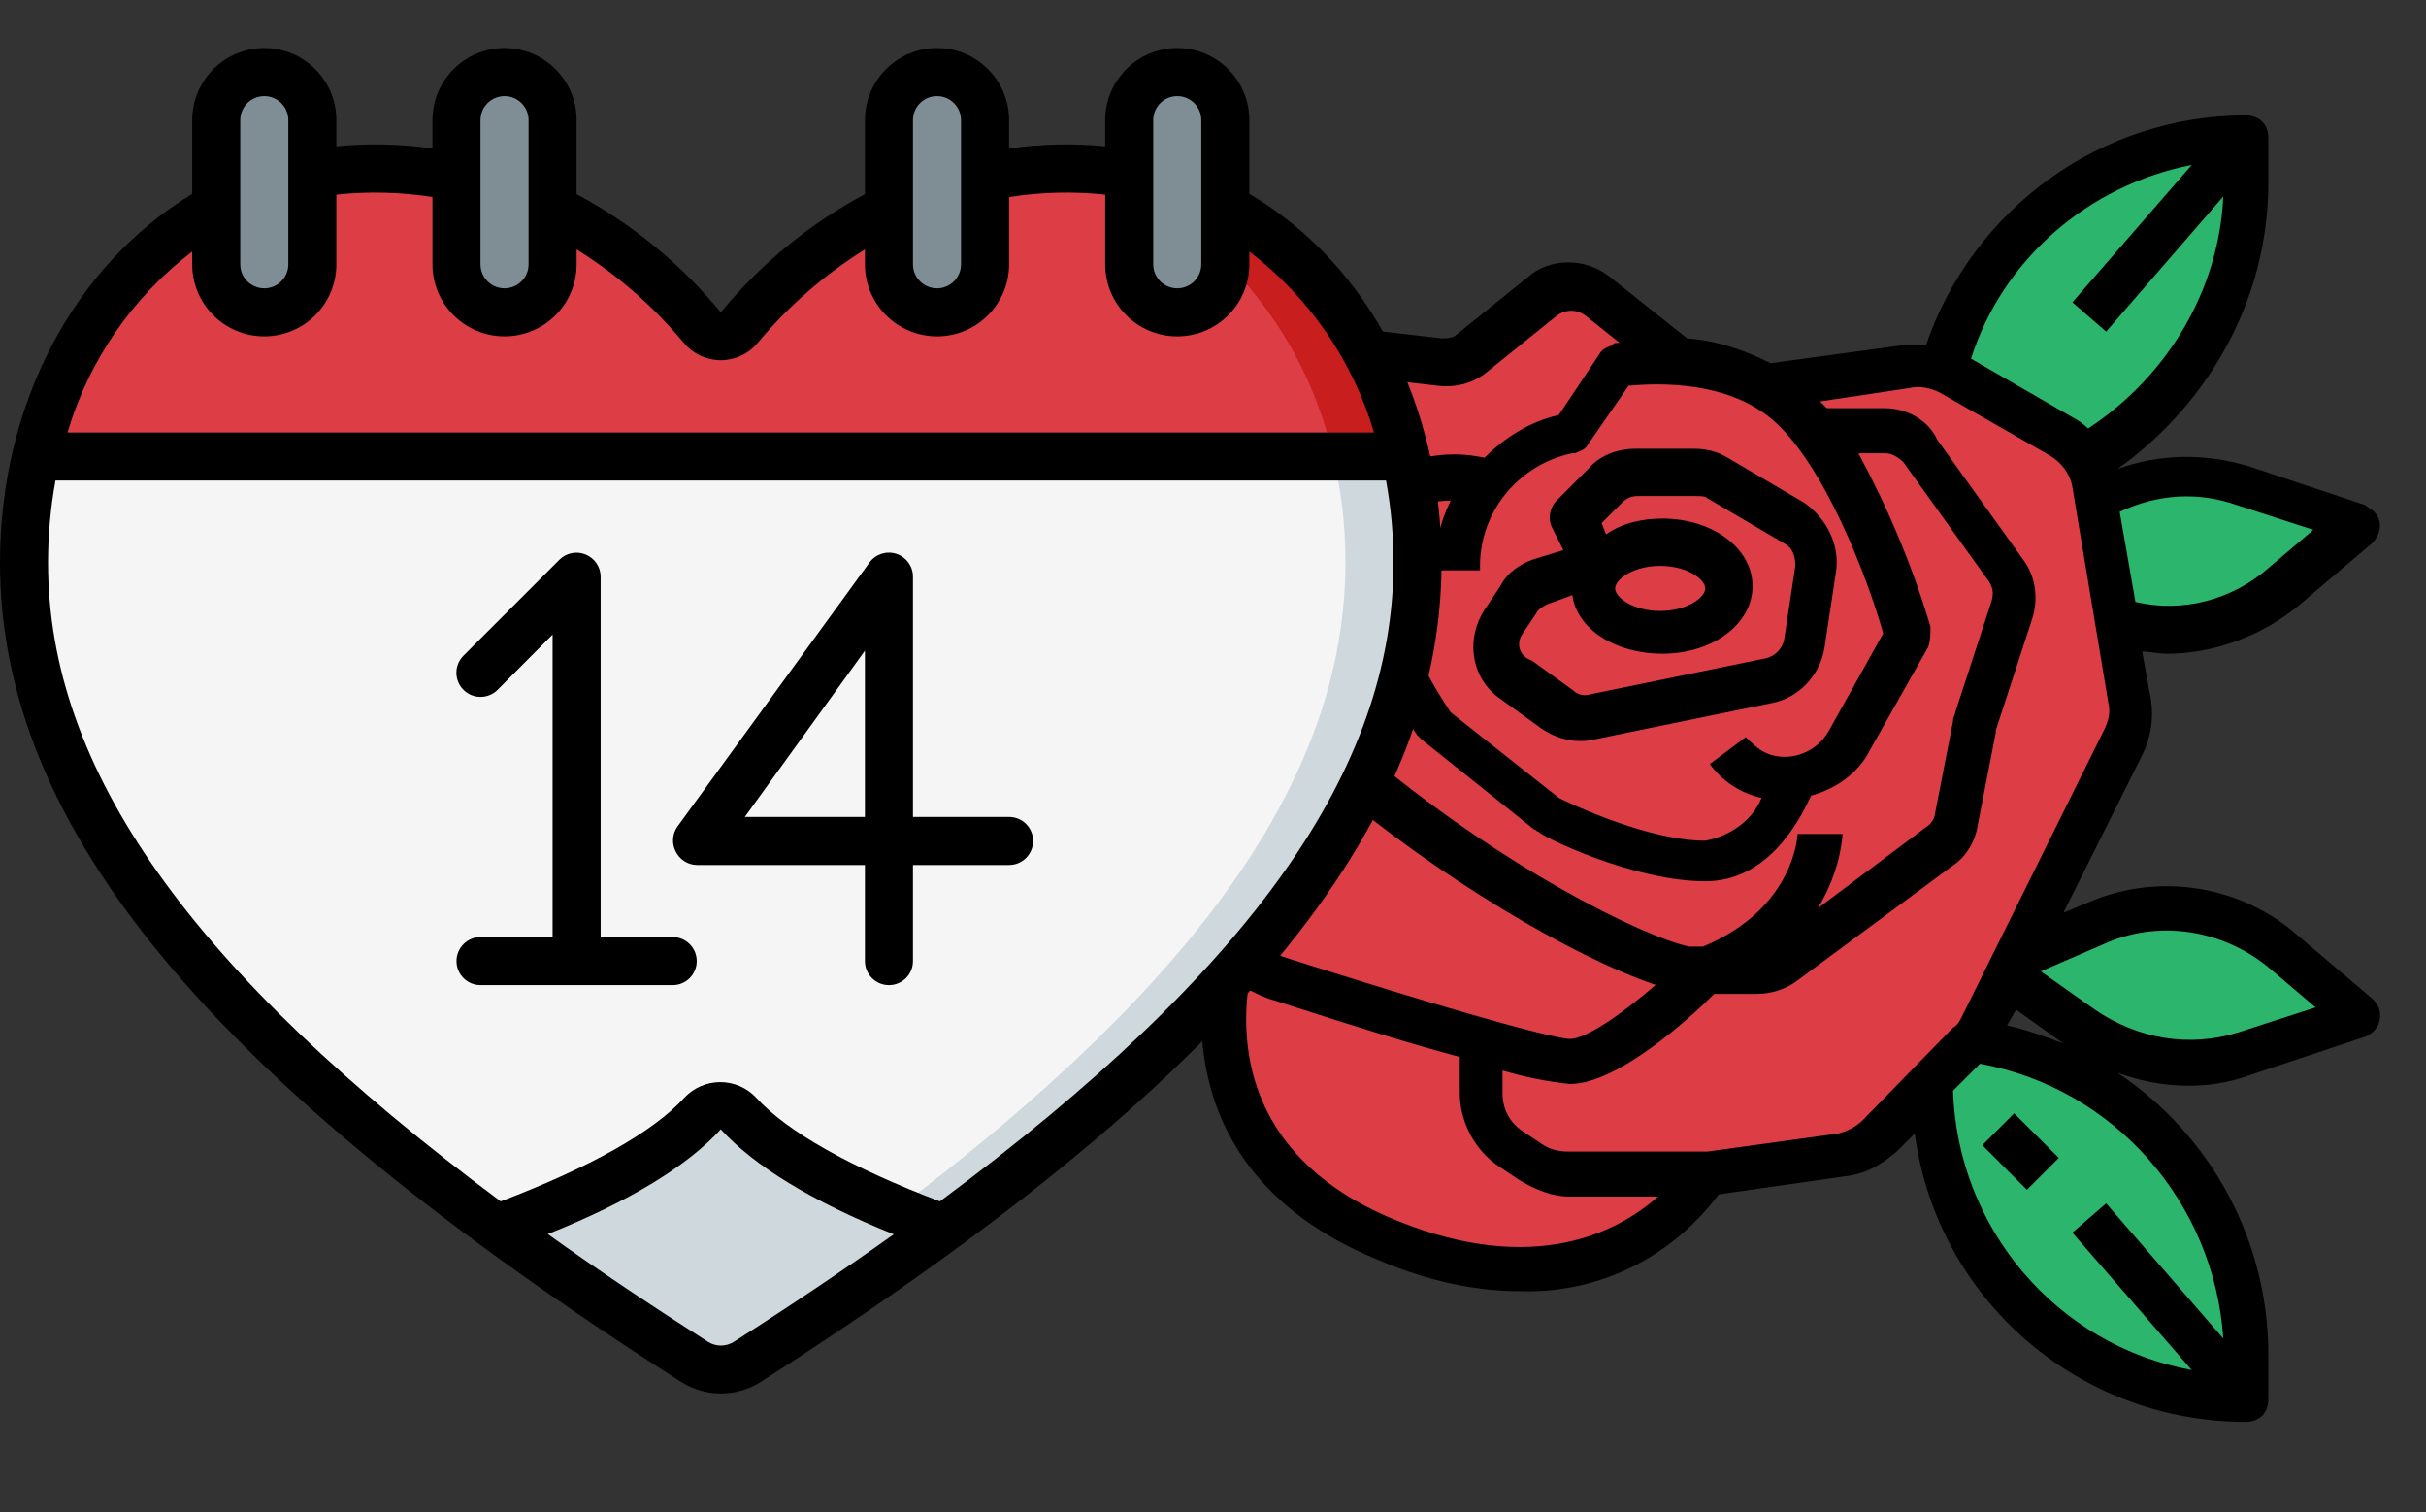<svg width="138" height="86" viewBox="0 0 138 86" fill="none" xmlns="http://www.w3.org/2000/svg">
<rect x="0" y="0" width="138" height="86" fill="#333333" stroke="none"/>
<path d="M129.928 33.213L134.156 29.625L127.622 27.447C124.803 26.55 121.728 26.806 119.166 28.344L120.319 35.263C123.65 36.288 127.237 35.519 129.928 33.213Z" fill="#2CB56D"/>
<path d="M118.525 26.166C124.162 22.962 127.75 16.941 127.75 10.406V7.844C119.678 7.844 112.631 13.225 110.453 21.041" fill="#2CB56D"/>
<path d="M109.812 61.656C109.812 71.522 117.884 79.594 127.75 79.594V77.031C127.75 68.063 121.087 60.503 112.119 59.222" fill="#2CB56D"/>
<path d="M114.169 55.506L118.269 58.581C120.959 60.503 124.419 61.144 127.622 59.99L134.156 57.812L129.928 54.225C126.981 51.791 123.009 51.022 119.422 52.559L114.809 54.481" fill="#2CB56D"/>
<path d="M121.088 39.875L119.038 27.575C118.909 26.422 118.141 25.397 117.116 24.884L110.838 21.297C110.069 20.913 109.172 20.656 108.403 20.784L100.844 21.938L95.719 20.656L90.85 16.813C89.953 16.044 88.544 16.044 87.647 16.813L83.675 20.016C83.162 20.4 82.522 20.656 81.753 20.528L74.066 19.631C72.656 19.503 71.375 20.528 71.247 21.938C71.247 22.066 71.247 22.066 71.247 22.194V23.219L64.841 31.419C63.303 33.469 63.047 36.288 64.328 38.466L65.353 40.259L64.969 39.875L62.278 43.206C60.997 44.872 61.253 47.306 62.919 48.588C62.919 48.588 62.919 48.588 63.047 48.716L70.094 53.969C70.094 53.969 66.25 65.5 79.062 70.625C91.875 75.75 97 66.781 97 66.781C97.128 66.781 97.256 66.781 97.256 66.781L104.688 65.756C105.456 65.628 106.225 65.244 106.866 64.731L111.862 59.734C112.119 59.478 112.375 59.094 112.631 58.709L120.703 42.438C121.088 41.541 121.216 40.772 121.088 39.875Z" fill="#DD3E46"/>
<path d="M85.341 39.747L87.647 41.413C88.544 42.053 89.697 42.309 90.722 42.053L100.716 40.003C102.253 39.747 103.534 38.466 103.791 36.8L104.431 32.572C104.687 31.034 103.919 29.497 102.638 28.6L98.281 26.038C97.641 25.653 97 25.525 96.359 25.525H93.028C92.003 25.525 90.978 25.909 90.338 26.678L88.544 28.472C88.159 28.856 88.031 29.497 88.287 30.009L88.928 31.291L87.263 31.803C86.494 32.059 85.725 32.572 85.341 33.341L84.572 34.494C83.291 36.288 83.675 38.594 85.341 39.747ZM86.622 36.031L87.391 34.878C87.519 34.622 87.775 34.494 88.031 34.366L89.441 33.853C89.697 35.775 91.875 37.184 94.566 37.184C97.384 37.184 99.691 35.519 99.691 33.341C99.691 31.163 97.384 29.497 94.566 29.497C93.412 29.497 92.259 29.753 91.362 30.394L91.106 29.753L92.259 28.6C92.516 28.344 92.772 28.216 93.156 28.216H96.487C96.744 28.216 97 28.216 97.128 28.344L101.484 30.906C101.997 31.163 102.125 31.675 102.125 32.188L101.484 36.416C101.356 36.928 100.972 37.312 100.459 37.441L90.466 39.491C90.081 39.619 89.697 39.491 89.441 39.234L87.134 37.569C86.366 37.312 86.237 36.544 86.622 36.031ZM91.875 33.469C91.875 32.956 92.9 32.188 94.438 32.188C95.975 32.188 97 32.956 97 33.469C97 33.981 95.975 34.75 94.438 34.75C92.9 34.75 91.875 33.981 91.875 33.469Z" fill="black"/>
<path d="M114.574 63.326L112.762 65.138L115.299 67.674L117.111 65.862L114.574 63.326Z" fill="black"/>
<path d="M62.278 49.741L68.684 54.481C68.044 57.556 67.019 67.166 78.678 71.778C81.112 72.803 83.803 73.444 86.494 73.444C90.978 73.572 95.078 71.522 97.769 67.934L104.944 66.909C106.097 66.781 106.994 66.269 107.891 65.5L108.916 64.475C110.197 73.956 118.269 80.875 127.75 80.875C128.519 80.875 129.031 80.362 129.031 79.594V77.031C129.031 70.625 125.828 64.603 120.447 61.016C122.881 61.913 125.572 62.041 128.006 61.144L134.541 58.966C135.181 58.709 135.566 58.069 135.309 57.3C135.181 57.044 135.053 56.916 134.925 56.788L130.697 53.2C127.494 50.381 122.881 49.612 118.909 51.278L117.372 51.919L121.856 42.95C122.369 41.925 122.497 40.9 122.369 39.875L121.856 37.056C122.241 37.056 122.753 37.184 123.266 37.184C125.956 37.184 128.647 36.159 130.697 34.494L134.925 30.906C135.437 30.394 135.566 29.625 135.053 29.113C134.925 28.984 134.669 28.856 134.541 28.728L128.006 26.55C125.572 25.781 122.881 25.781 120.447 26.678C125.828 22.834 129.031 16.812 129.031 10.406V7.844C129.031 7.075 128.519 6.562 127.75 6.562C119.55 6.562 112.247 11.816 109.556 19.631C109.172 19.631 108.659 19.631 108.275 19.631L100.716 20.656C99.178 19.887 97.641 19.375 95.975 19.247L91.619 15.787C90.209 14.634 88.159 14.634 86.878 15.787L82.906 18.991C82.65 19.247 82.266 19.247 82.009 19.247L74.322 18.35C72.272 18.094 70.35 19.631 70.094 21.681C70.094 21.809 70.094 21.938 70.094 22.066V22.578L64.072 30.394C62.15 32.828 61.894 36.159 63.431 38.85L63.688 39.234L61.381 42.438C59.587 44.616 59.972 47.819 62.15 49.612C62.15 49.612 62.15 49.612 62.278 49.741ZM79.575 69.472C70.862 66.013 70.606 59.478 70.991 56.275C71.503 56.531 72.016 56.788 72.528 56.916C77.269 58.453 80.6 59.478 83.034 60.119V62.169C83.034 63.834 83.931 65.5 85.341 66.397L86.494 67.166C87.391 67.678 88.287 68.062 89.312 68.062H94.309C92.003 70.112 87.263 72.547 79.575 69.472ZM126.469 76.134L119.806 68.447L117.884 70.112L124.675 77.928C116.987 76.519 111.35 69.856 111.094 62.041L112.631 60.503C120.319 61.913 125.956 68.447 126.469 76.134ZM119.934 53.584C123.009 52.303 126.597 52.944 129.159 55.122L131.722 57.3L127.366 58.709C124.547 59.606 121.6 59.094 119.166 57.428L116.091 55.25L119.934 53.584ZM117.372 59.35C116.347 58.966 115.322 58.581 114.169 58.325L114.681 57.428L117.372 59.35ZM127.237 28.728L131.594 30.137L129.031 32.316C126.981 34.109 124.162 34.878 121.472 34.237L120.575 29.113C122.753 28.087 125.059 27.959 127.237 28.728ZM124.675 9.381L117.884 17.197L119.806 18.863L126.469 11.175C126.212 16.556 123.266 21.425 118.781 24.372C118.525 24.116 118.141 23.859 117.884 23.731L112.119 20.4C113.912 14.762 118.781 10.534 124.675 9.381ZM108.659 22.066C109.172 21.938 109.812 22.066 110.325 22.322L116.603 25.909C117.244 26.294 117.756 26.934 117.884 27.703L119.934 40.003C120.062 40.516 119.934 41.028 119.678 41.541L111.606 57.812C111.478 58.069 111.35 58.325 111.094 58.453L105.969 63.706C105.584 64.091 105.072 64.347 104.559 64.475L97.128 65.5C97 65.5 96.872 65.5 96.744 65.5H89.184C88.672 65.5 88.159 65.372 87.775 65.116L86.622 64.347C85.853 63.834 85.469 63.066 85.469 62.169V60.888C86.75 61.272 88.031 61.528 89.312 61.656C92.003 61.656 96.103 57.941 97.513 56.531H99.947C100.716 56.531 101.612 56.275 102.253 55.763L111.094 49.228C111.862 48.716 112.375 47.819 112.503 46.922L113.528 41.669V41.541L115.578 35.263C115.962 34.109 115.834 32.828 115.066 31.803L110.197 25.012C109.684 23.859 108.403 23.219 107.25 23.219H103.919C103.791 23.091 103.662 22.962 103.534 22.834L108.659 22.066ZM71.247 30.522C71.247 30.266 71.375 30.009 71.375 29.625C72.272 28.216 73.297 26.806 74.578 25.653C74.963 25.141 75.731 25.141 76.244 25.525L78.166 26.934C77.013 27.959 76.5 29.369 76.5 30.778C76.5 36.288 80.472 41.541 80.6 41.797C80.728 41.925 80.728 41.925 80.856 42.053L87.263 47.178C87.391 47.178 87.391 47.306 87.519 47.306C87.647 47.562 92.9 50.125 97 50.125C100.459 50.125 102.253 46.922 103.022 45.256C104.431 44.872 105.712 43.975 106.353 42.694L109.684 36.8C109.812 36.416 109.812 36.031 109.812 35.647C108.787 32.188 107.378 28.856 105.712 25.781H107.25C107.634 25.781 108.019 26.038 108.275 26.294L113.144 33.084C113.4 33.469 113.4 33.853 113.272 34.237L111.222 40.516C111.222 40.644 111.094 40.772 111.094 41.028L110.069 46.281C110.069 46.538 109.812 46.922 109.556 47.05L103.406 51.663C104.175 50.381 104.687 48.972 104.816 47.434H102.253C102.253 47.434 102.125 51.663 96.872 53.841H96.103C93.541 53.328 85.213 49.228 77.397 42.566C70.094 36.544 70.862 32.316 71.247 30.522ZM84.188 32.188C84.188 29.113 86.366 26.422 89.441 25.781H89.569C89.953 25.653 90.209 25.525 90.338 25.269L92.644 21.938C94.181 21.809 98.537 21.553 101.228 24.244C104.303 27.319 106.609 34.109 107.122 36.031L104.047 41.541C103.278 42.95 101.484 43.462 100.203 42.694C99.819 42.438 99.562 42.181 99.306 41.925L97.256 43.462C98.025 44.487 99.05 45.128 100.203 45.384C99.691 46.666 98.409 47.562 97 47.819C93.797 47.819 89.441 45.769 88.672 45.384L82.522 40.516C82.009 39.747 79.062 35.391 79.062 31.163C78.934 30.394 79.319 29.625 79.831 29.241C80.6 28.728 81.625 28.472 82.522 28.472C81.881 29.753 81.625 31.034 81.625 32.444H84.188V32.188ZM73.041 21.297C73.297 21.041 73.681 20.913 74.066 21.041L81.753 21.938C82.778 22.066 83.803 21.809 84.572 21.169L88.544 17.966C89.056 17.581 89.697 17.581 90.209 17.966L92.131 19.503C91.875 19.503 91.747 19.503 91.747 19.631C91.362 19.759 91.106 19.887 90.978 20.144L88.672 23.603C87.006 23.988 85.597 24.884 84.444 26.038C83.291 25.781 82.138 25.781 80.984 26.038L77.781 23.603C76.244 22.45 74.066 22.578 72.656 23.988V22.194C72.656 21.809 72.784 21.553 73.041 21.297ZM65.994 32.188L70.094 26.934C68.941 28.472 68.812 29.113 68.812 29.497C68.812 29.625 68.812 29.753 68.684 30.009C68.3 32.059 67.275 37.441 75.603 44.616C81.753 49.869 89.569 54.481 94.181 56.019C92.259 57.684 90.209 59.094 89.312 59.094C88.928 59.094 86.494 58.709 73.169 54.481C70.734 53.712 69.197 51.278 69.709 48.716C69.966 47.05 69.709 45.256 68.812 43.719L65.609 37.825C64.584 36.031 64.713 33.853 65.994 32.188ZM63.303 43.975L64.969 41.925L66.634 45C67.147 46.025 67.403 47.178 67.275 48.331C67.147 48.972 67.147 49.612 67.275 50.125L63.944 47.562C62.663 46.794 62.406 45.128 63.303 43.975Z" fill="black"/>
<g clip-path="url(#clip0)">
<path d="M79.936 25.967H2.036C3.274 19.996 7.01 14.841 12.3 11.808V15.033C12.3 16.543 13.524 17.767 15.033 17.767C16.543 17.767 17.767 16.543 17.767 15.033V9.867C18.895 9.669 20.038 9.568 21.183 9.567C22.79 9.566 24.392 9.726 25.967 10.045V15.033C25.967 16.543 27.19 17.767 28.7 17.767C30.21 17.767 31.433 16.543 31.433 15.033V11.876C34.729 13.517 37.632 15.848 39.948 18.71C40.207 19.023 40.593 19.204 41 19.204C41.407 19.204 41.793 19.023 42.052 18.71C44.368 15.848 47.271 13.517 50.567 11.876V15.033C50.567 16.543 51.79 17.767 53.3 17.767C54.81 17.767 56.033 16.543 56.033 15.033V10.045C57.608 9.726 59.21 9.566 60.817 9.567C61.962 9.568 63.105 9.669 64.233 9.867V15.033C64.233 16.543 65.457 17.767 66.967 17.767C68.476 17.767 69.7 16.543 69.7 15.033V11.808C74.973 14.854 78.697 20.004 79.936 25.967Z" fill="#DD3E46"/>
<path d="M69.7 11.808V14.869C72.76 17.909 74.889 21.759 75.836 25.967H79.936C78.697 20.005 74.973 14.854 69.7 11.808V11.808Z" fill="#C81E1E"/>
<path d="M80.633 31.994C80.633 44.403 71.914 56.429 53.683 69.837C50.02 68.47 44.608 66.16 42.025 63.318C41.766 63.032 41.399 62.87 41.014 62.87C40.629 62.87 40.261 63.032 40.002 63.318C37.419 66.16 32.007 68.484 28.345 69.837C10.086 56.429 1.367 44.403 1.367 31.994C1.36 29.964 1.594 27.941 2.064 25.966H79.964C80.424 27.942 80.649 29.965 80.633 31.994V31.994Z" fill="#F5F5F5"/>
<path d="M79.936 25.966H75.836C76.306 27.941 76.54 29.964 76.533 31.994C76.533 44.075 68.238 55.801 50.99 68.784C51.933 69.18 52.849 69.536 53.724 69.837C71.914 56.429 80.633 44.403 80.633 31.994C80.64 29.964 80.406 27.941 79.936 25.966Z" fill="#CFD8DC"/>
<path d="M53.669 69.837C50.28 72.324 46.549 74.871 42.476 77.476C41.572 78.037 40.428 78.037 39.524 77.476C35.451 74.88 31.72 72.333 28.331 69.837C31.994 68.47 37.406 66.16 39.989 63.318C40.248 63.033 40.615 62.87 41 62.87C41.385 62.87 41.752 63.033 42.011 63.318C44.594 66.16 50.006 68.484 53.669 69.837V69.837Z" fill="#CFD8DC"/>
<path d="M17.767 6.833V15.033C17.767 16.543 16.543 17.767 15.033 17.767C13.524 17.767 12.3 16.543 12.3 15.033V6.833C12.3 5.324 13.524 4.1 15.033 4.1C16.543 4.1 17.767 5.324 17.767 6.833Z" fill="#7F8E94"/>
<path d="M31.433 6.833V15.033C31.433 16.543 30.21 17.767 28.7 17.767C27.19 17.767 25.967 16.543 25.967 15.033V6.833C25.967 5.324 27.19 4.1 28.7 4.1C30.21 4.1 31.433 5.324 31.433 6.833Z" fill="#7F8E94"/>
<path d="M56.033 6.833V15.033C56.033 16.543 54.81 17.767 53.3 17.767C51.79 17.767 50.567 16.543 50.567 15.033V6.833C50.567 5.324 51.79 4.1 53.3 4.1C54.81 4.1 56.033 5.324 56.033 6.833Z" fill="#7F8E94"/>
<path d="M69.7 6.833V15.033C69.7 16.543 68.476 17.767 66.967 17.767C65.457 17.767 64.233 16.543 64.233 15.033V6.833C64.233 5.324 65.457 4.1 66.967 4.1C68.476 4.1 69.7 5.324 69.7 6.833Z" fill="#7F8E94"/>
<path d="M71.067 11.029V6.833C71.067 4.569 69.231 2.733 66.967 2.733C64.702 2.733 62.867 4.569 62.867 6.833V8.323C61.046 8.145 59.211 8.186 57.4 8.446V6.833C57.4 4.569 55.564 2.733 53.3 2.733C51.036 2.733 49.2 4.569 49.2 6.833V11.043C46.054 12.727 43.268 15.011 41 17.767C38.732 15.011 35.946 12.727 32.8 11.043V6.833C32.8 4.569 30.964 2.733 28.7 2.733C26.436 2.733 24.6 4.569 24.6 6.833V8.446C22.789 8.186 20.954 8.145 19.133 8.323V6.833C19.133 4.569 17.298 2.733 15.033 2.733C12.769 2.733 10.933 4.569 10.933 6.833V11.029C4.168 15.129 -1.52588e-05 23.028 -1.52588e-05 31.994C-1.52588e-05 47.082 11.958 61.5 38.8 78.638C40.154 79.468 41.86 79.468 43.214 78.638C70.042 61.5 82 47.082 82 31.994C82 23.028 77.9 15.033 71.067 11.029V11.029ZM65.6 6.833C65.6 6.078 66.212 5.467 66.967 5.467C67.721 5.467 68.333 6.078 68.333 6.833V15.033C68.333 15.788 67.721 16.4 66.967 16.4C66.212 16.4 65.6 15.788 65.6 15.033V6.833ZM51.933 6.833C51.933 6.078 52.545 5.467 53.3 5.467C54.055 5.467 54.667 6.078 54.667 6.833V15.033C54.667 15.788 54.055 16.4 53.3 16.4C52.545 16.4 51.933 15.788 51.933 15.033V6.833ZM27.333 6.833C27.333 6.078 27.945 5.467 28.7 5.467C29.455 5.467 30.067 6.078 30.067 6.833V15.033C30.067 15.788 29.455 16.4 28.7 16.4C27.945 16.4 27.333 15.788 27.333 15.033V6.833ZM13.667 6.833C13.667 6.078 14.278 5.467 15.033 5.467C15.788 5.467 16.4 6.078 16.4 6.833V15.033C16.4 15.788 15.788 16.4 15.033 16.4C14.278 16.4 13.667 15.788 13.667 15.033V6.833ZM10.933 14.309V15.033C10.933 17.298 12.769 19.133 15.033 19.133C17.298 19.133 19.133 17.298 19.133 15.033V11.07C20.954 10.876 22.792 10.922 24.6 11.207V15.033C24.6 17.298 26.436 19.133 28.7 19.133C30.964 19.133 32.8 17.298 32.8 15.033V14.186C35.108 15.625 37.17 17.424 38.909 19.516C39.428 20.133 40.194 20.489 41 20.489C41.806 20.489 42.572 20.133 43.091 19.516C44.83 17.424 46.892 15.625 49.2 14.186V15.033C49.2 17.298 51.036 19.133 53.3 19.133C55.564 19.133 57.4 17.298 57.4 15.033V11.207C59.208 10.922 61.046 10.876 62.867 11.07V15.033C62.867 17.298 64.702 19.133 66.967 19.133C69.231 19.133 71.067 17.298 71.067 15.033V14.309C74.462 16.901 76.945 20.505 78.16 24.6H3.84C5.055 20.505 7.538 16.901 10.933 14.309V14.309ZM41.752 76.315C41.299 76.609 40.715 76.609 40.262 76.315C36.996 74.224 33.975 72.215 31.16 70.192C35.834 68.333 39.141 66.283 41 64.233C42.859 66.283 46.166 68.333 50.84 70.206C48.043 72.201 45.013 74.237 41.752 76.315V76.315ZM53.464 68.333C48.394 66.406 44.772 64.37 43.023 62.443C42.493 61.874 41.75 61.551 40.973 61.551C40.195 61.551 39.453 61.874 38.923 62.443C37.173 64.37 33.552 66.406 28.481 68.333C10.797 55.172 2.733 43.733 2.733 31.994C2.734 30.431 2.876 28.871 3.157 27.333H78.843C79.124 28.871 79.266 30.431 79.267 31.994C79.267 43.733 71.203 55.172 53.464 68.333Z" fill="black"/>
<path d="M38.267 53.3H34.167V32.8C34.164 32.248 33.83 31.752 33.319 31.543C32.81 31.328 32.223 31.442 31.83 31.829L26.363 37.296C25.827 37.832 25.827 38.701 26.363 39.237C26.899 39.773 27.768 39.773 28.304 39.237L31.433 36.093V53.3H27.333C26.578 53.3 25.967 53.912 25.967 54.666C25.967 55.421 26.578 56.033 27.333 56.033H38.267C39.021 56.033 39.633 55.421 39.633 54.666C39.633 53.912 39.021 53.3 38.267 53.3Z" fill="black"/>
<path d="M57.4 46.467H51.933V32.8C51.933 32.209 51.552 31.685 50.99 31.502C50.427 31.316 49.809 31.515 49.46 31.994L38.526 47.027C38.248 47.43 38.206 47.951 38.417 48.394C38.633 48.874 39.106 49.188 39.633 49.2H49.2V54.666C49.2 55.421 49.812 56.033 50.567 56.033C51.321 56.033 51.933 55.421 51.933 54.666V49.2H57.4C58.155 49.2 58.767 48.588 58.767 47.833C58.767 47.078 58.155 46.467 57.4 46.467V46.467ZM49.2 46.467H42.367L49.2 37.009V46.467Z" fill="black"/>
</g>
<defs>
<clipPath id="clip0">
<rect width="82" height="82" fill="white"/>
</clipPath>
</defs>
</svg>
